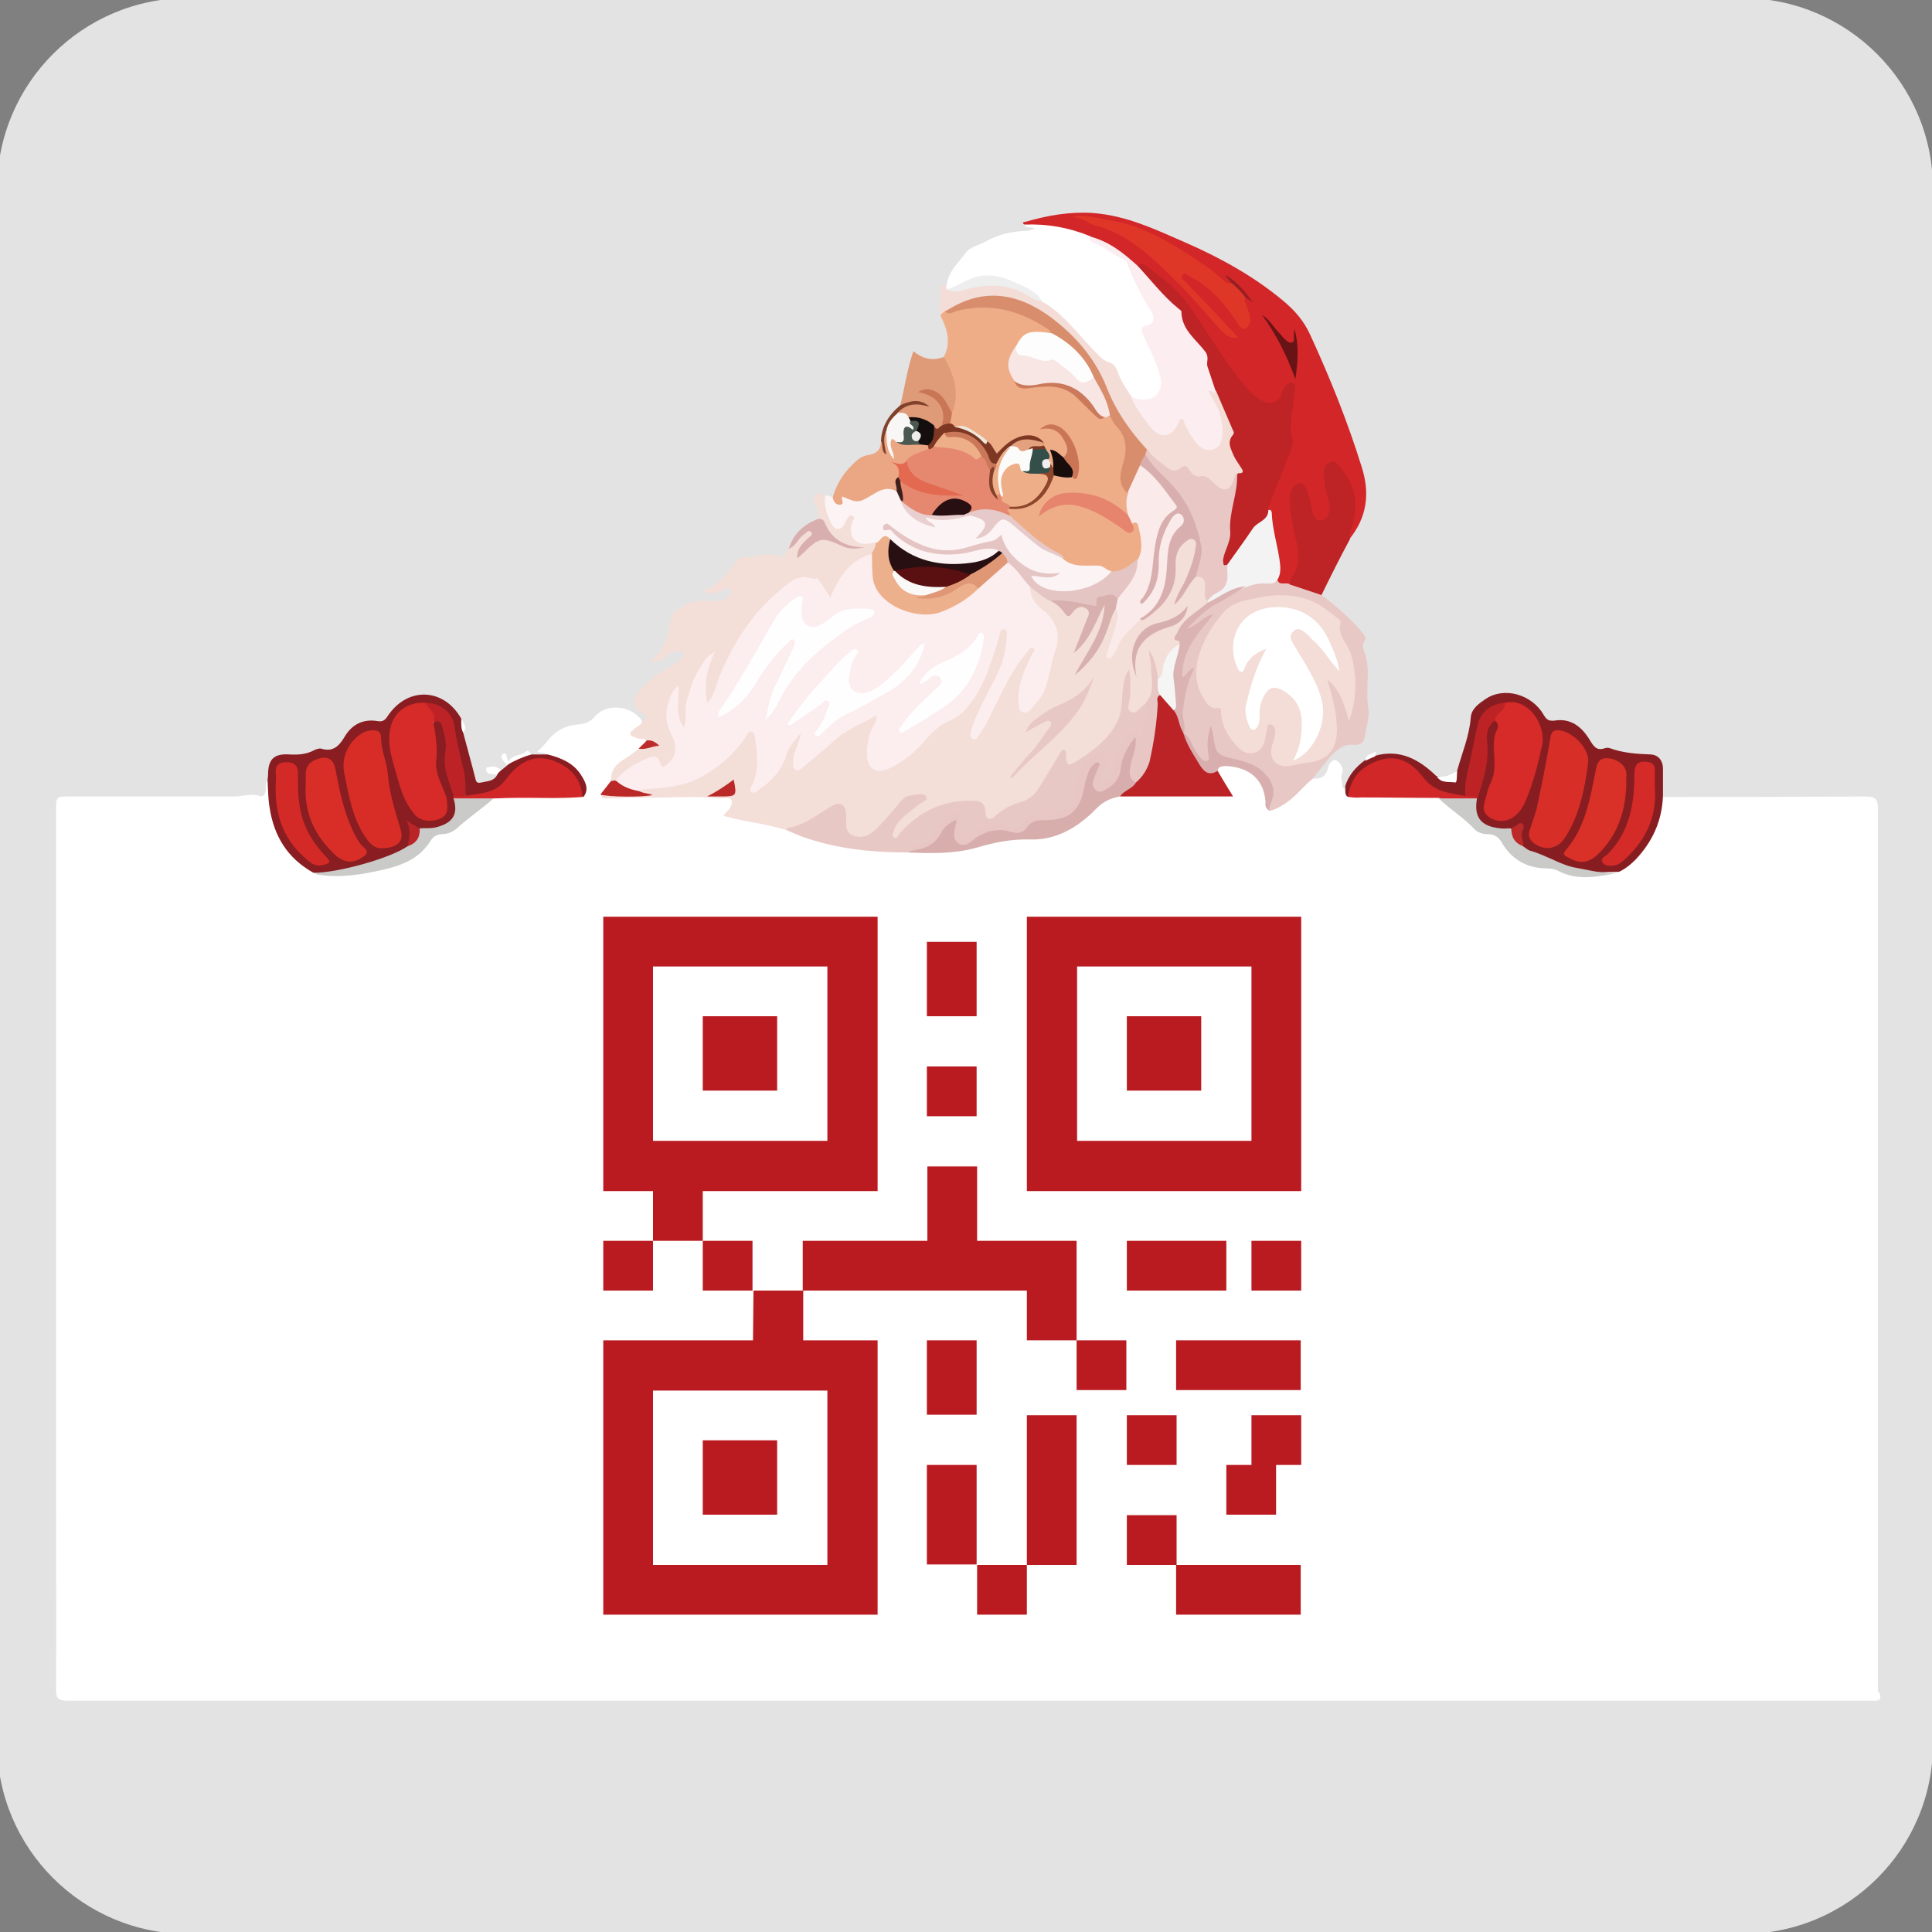 <svg xmlns="http://www.w3.org/2000/svg" width="400" height="400"><rect width="100%" height="100%" fill="#808080" stroke="none"/><path fill="#E3E3E3" d="M360.8 400.4H38.9c-21.8 0-39.5-17.7-39.5-39.5V39.1C-.6 17.3 17.1-.4 38.9-.4h321.8c21.8 0 39.5 17.7 39.5 39.5v321.8c.1 21.8-17.6 39.5-39.4 39.5z"/><path fill="#FFF" d="M389.3 351.7c-.6.6-1.4.4-2.2.4H13.9c-1.8 0-2.3-.5-2.3-2.3.1-12.7 0-25.5 0-38.2V167.9c0-3 0-3 3-3h33.9c1.8 0 3.5-.7 5.3-.1.8.3 1.2-.5 1.2-1.3.1-.7-.2-1.4.4-1.9 1 1.6.8 3.5 1 5.3.8 5.8 3.7 10.2 8.7 13.2 3.9 1 7.7 1.3 11.5-.2 1.2-.5 2.5-.7 3.8-.9 3.1-.3 5.4-1.9 7.2-4.3 1.1-1.5 2.4-2.5 4.3-2.9 1.6-.3 2.9-1.3 4-2.4 1.9-1.9 4.2-3.3 6.5-4.7 3.9-.5 7.8-.1 11.7-.2 1.8-.1 3.7.1 5.5-.1 1.3-.6.8-1.6.5-2.4-.8-2.3-2.6-3.6-4.8-4.5-.8-.3-1.8-.4-2.2-1.3-.4-.6-1.2-.2-1.9-.6.9-.7 1.7-1.6 2.4-2.5 1.5-1.9 3.6-2.9 6-3.1 1.3-.1 2.5-.4 3.5-1.6 2.4-2.9 7.6-2.4 9.8.8.3 1.4-1.3 1.5-1.6 2.5.7.9 2.2.3 2.6 1.5 0 1-.8 1.5-1.5 2.1-.9.8-1.8 1.4-2.8 2-1.5 1-2.7 2.3-3 4.2-.2 1.1-1.4 1.7-1.3 2.9 3.5.5 7 .3 10.4.1 4.8-.3 9.6.1 14.3.2 1.5 0 1.9 1 1.3 2.3-.8 1.5 0 1.7 1.2 2 3.4.8 6.9 1 10.2 2.4 7.9 3.6 16.3 4.3 24.8 4.4 6.4.3 12.8.1 18.8-2.5 1.6-.7 3.1 0 4.6 0 4.3.2 8.1-1.2 11.7-3.5 1.4-.9 2.7-2 3.8-3.1 1.4-1.4 3.1-2.3 5.1-2.4 6.5-.2 13.1 0 19.6-.1 2.2 0 2.3-.2 1.2-2-.4-.8-.9-1.5-1.1-2.4 0-1.5 1-1.6 2.1-1.7 3.8-.2 7.5 2.5 8.5 6.1.2.9.1 1.8.7 2.5 1.9.3 3.1-1.2 4.4-2.2 1-.7 1.7-1.7 2.6-2.5.5-.5 1-1.2 1.9-.9 2.1.4 3.2-.4 3.6-2.3.2-.8 1.1-1.7 1.6-1.4.8.4 1.7 1.7 1.3 2.5-.5 1.1.1 2 0 3 .6.4.4 1.4 1.3 1.6 4.7.3 9.4 0 14.2.1 1.2 0 2.3-.1 3.5.2 2.7 1.5 5.1 3.5 7.4 5.6 1 .9 2 1.7 3.4 1.7 1.5.1 2.6.8 3.4 2.1 2 3.2 4.9 4.9 8.7 5 .8 0 1.7.2 2.4.6 4 1.8 8 1.2 12.1.4 4.8-2.7 7.5-6.9 8.5-12.2.2-1 .1-2.2 1-3 14.2 0 28.4 0 42.5-.1 2.1 0 2.5.7 2.5 2.6v182.6c.5.5.5 1 .5 1.6z"/><path fill="#EEAD86" d="M195.4 73.9c1.6-3 .7-5.8-.7-8.6.1-.8.7-1.1 1.4-1.2 1.6-.2 3.2-.7 4.8-.9 5.6-.8 10.7.8 15.4 3.7.7.5 1.5 1 1.6 2-.5.8-1.2.6-1.8.5-2.4-.4-4.1.5-5.3 2.7-1.4 2.1-2.1 4.3-.5 6.6.8 1.2 1.9 1.3 3.3 1.1 3-.5 5.9-.7 8.5 1.1 1.7 1.1 3 2.7 4.4 4.1.7.7 1.4 1.3 2.4 1.4 0 0 .1 0 .1-.1v-.2c.3-.4.7-.4 1.1-.2 2.9 2.9 4.6 6.1 3.1 10.3-.8 2.1-.3 4 .7 5.9-.2 1.5.2 3-.2 4.4-.9.6-1.3-.3-1.9-.7-2.7-1.8-5.6-3.1-9-3.1-2.7-.1-5 .7-6.8 3 3-2.1 6.1-2 9.3-.9 2.5.9 4.8 2.3 7 3.9 1.1.8 1.8.7 2.1-.7 1-.7 1.6-.1 1.8.7.7 2.4 1.3 4.7-.2 7-1.5 1.8-3.3 3.2-5.8 3-1.6-1.7-3.8-.8-5.7-1.1-1.6-.2-3.1-.2-4.3-1.4-1.2-1.8-3.4-2.2-4.9-3.6-2.2-1.9-4.6-3.5-6.5-5.7-.3-.6-.9-1.3.1-1.9 3.6-.1 6.4-1.5 8.1-4.8.4-.8.5-1.7 1.5-2.1 1.2-.2 2.3 0 3.4.2.3.1.6.2.8.6.7-6.9-2.3-10.6-5.4-10.5 2.5.3 4.3 2.2 4.3 4.6 0 .8-.2 1.5-1 1.8-.8.1-1.3-.4-1.9-.9.1 1.1.6 2.1-.1 3.1-.8.4-.9-.4-1.3-.8-.2-.3-.3-.7-.4-1-.1-.7-.2-1.4-.5-2-.2-.3-.3-.6-.4-.9-.1-.2-.1-.3-.2-.5-1.7-1.9-4.2-1.2-6.4.2-.4.3-.7.6-1.1.9-1.6 1.4-1.9 1.4-3.2-.4-.2-.3-.4-.6-.7-.7-1.9-1.6-3.6-3.3-6.4-3.1-.6-.2-1.1-.5-1.4-1.1-.2-.8 0-1.5.2-2.2 1.1-3.1.2-6.1-.7-9.1-.3-.8-.8-1.5-.7-2.4z"/><path fill="#D22628" d="M212.1 46.5c-.7-.5-.1-.5.3-.6 4.5-1.3 9-2.1 13.8-1.8 7 .5 13 3.4 19.2 6.1 7.3 3.2 14.2 7 20.3 12.1 2.4 2 4.3 4.2 5.6 7.1 4.1 8.9 7.7 17.9 10.6 27.2 1.8 5.6 1.1 10.5-2.5 15-1-.8-.4-1.7-.2-2.6 1.1-4 .9-7.7-1.7-11.1-.5-.6-1-1.6-1.9-1.2-1 .4-.9 1.4-.9 2.3 0 1.3.5 2.6.8 3.8.3 1.1.5 2.3.1 3.4-.3 1-1 1.8-2.2 1.9-1.1.1-1.7-.7-2.1-1.6-.6-1.4-.7-2.9-1.3-4.3-.2-.5-.3-1.2-1-1.1-.6 0-.9.6-1.1 1.1-.4 1.1-.3 2.3-.1 3.5.3 3.2 1.5 6.2 1.5 9.5 0 2.4-.9 4.4-2.4 6.1-1.3.2-2.4.1-2.8-1.4.5-4.9-1.2-9.5-1.8-14.3.6-3.2 1.8-6.2 3.1-9.1 1.1-2.4 2-4.8 1.5-7.5-.4-2.3.4-4.6.5-7 0-.6.3-1.2-.1-1.8-1 .2-1.1 1-1.5 1.7-1.3 2.1-2.9 2.6-5.1 1.4-1.9-1-3.3-2.7-4.6-4.4-3.8-4.8-6.9-10.1-10.4-15.1-2.3-3.3-5.5-5.7-8.7-8.1-.5-.3-1-.5-1.6-.4-2.2-1-3.7-3-5.8-4.1-1.5-.8-2.9-1.4-4.5-1.9-4.2-1.7-8.6-2.1-13-2.8z"/><path fill="#FFF" d="M212.1 46.5c4.7-.2 9.2.6 13.6 2.4 2.1 1.5 4.5 2.5 6.7 4 1 .7 1.7 1.5 2.2 2.6 1.3 2.7 2.4 5.4 4 7.9 1.3 2.1 1.3 2.8-.5 4.6-.6.7-.5 1.2-.2 1.9.7 1.7 1.5 3.4 2.2 5.1.3.8.6 1.5.8 2.3.5 2 .2 3.9-1.4 5.3-1.6 1.3-3.4.8-5.1.1-1.6-1.2-2.4-3-3.1-4.7-.5-1.2-1.2-2.1-2.4-2.7-1.7-.9-3-2.3-4.3-3.8-2.5-3.1-5.1-6.1-8.6-8.1-.3-.2-.5-.5-.7-.8-3.9-4.4-10.7-5.7-15.9-3.4-1.1.5-2.1 1.4-3.5.7-.2-.3-.2-.6.1-.9.3-2.8 2.4-4.5 3.9-6.6 1-1.4 2.8-1.6 4.2-2.4 2.6-1.5 5.4-2.1 8.4-2.2.5 0 1.1-.3 1.8-.5-.9-.4-1.9 0-2.2-.8z"/><path fill="#E8C8C5" d="M264.4 119.8c.3 1.6 1.7.7 2.5 1.1 2.6-.4 4.7.5 6.6 2.2 3 2.3 5.9 4.7 8.4 7.7.5.7 1.2 1.1.5 2.1-.3.4-.3 1.1-.1 1.6 1.7 3.9.3 8 1 12 .3 1.9-.4 3.9-.7 5.9-.2 1.4-1 1.9-2.3 1.8-2.1-.2-3.5 1-4.8 2.4-1.3 1.5-2.5 3.1-3.7 4.6-2.1 1.7-3.7 4-6.1 5.4-.9.6-1.9 1.1-3 1.3-.4-.5-.3-1-.2-1.6.7-4-.9-6.5-4.8-7.7-.9-.3-1.9-.5-2.8-.7-3.3-.9-4.1-1.9-4.4-5.3 0-.2 0-.5-.1-.7.3 1.4 0 2.8.2 4.3.1.8.1 1.6-.8 1.9-.8.2-1.5-.2-2-.8-1.2-1.5-2-3.3-3-4.9-.1-.2-.2-.4-.3-.5-.9-4.1-.3-8 1.3-11.8l.1-.1c-1.7 1.8-2 .5-1.8-.9.4-3.2 1.4-6.2 3.8-8.5.6-.6 1.2-1.3 2-2.2-1 .8-1.7 1.5-2.6 1.9-.5.2-1.1.6-1.5 0-.3-.4.1-.9.4-1.3 1.4-1.7 3.1-2.9 4.9-4.1 2.1-1.4 4.4-2.4 6.6-3.8 2.2-1.2 4.5-1.1 6.7-1.3z"/><path fill="#F4DED8" d="M126.5 161.6c-.1-2.3 1.3-3.6 3-4.6 1-.6 1.9-1.3 2.8-2 .8.1 1.2-.5 1.8-.7 1.1-.5-.3-.6-.2-.9-.6-.7-1.6-.2-2.3-.7-.4-.2-1-.2-1.1-.7-.1-.5.5-.8.8-1.1.6-.5 1.4-.8 1.8-1.6.9-.6 1-1 0-1.6-1.9-1.2-2.2-2.4-1-4.3 1.4-2 3.4-3.3 5.4-4.6 1.2-.8 2.4-1.5 3.6-2.4.4-.3.7-.7.4-1.2-.2-.4-.7-.3-1.1-.4-1 0-1.8.3-2.4 1-.8 1-1.9 1.2-3.1 1.3 0-.2-.1-.4-.1-.4 2.6-2 3.6-4.8 4-8 .1-1 .6-2 1.5-2.6 1.4-.6 1.7 0 1.3 1.2-.4 1-.7 1.9-.7 3s-.3 2.2 1.5 1.7c.5-.1 1 .2 1.2.7.7 1.7 1.4.8 1.9-.1.8-1.2 1.6-2.1 3.2-1.8 2.6.5 3.9-.8 3.8-4.2 0-1.3.1-1.8 1.4-1.6 1 .2 1.4-.5 1.7-1.2.4-1.1 1.2-1.9 2.1-2.4.8-.5 1.4-1.1 1.6-2 .2-.6.5-1.3 1.1-1.4 1.5-.3 1.6-1.5 1.9-2.6.3-.6.5-1.1.8-1.7 1-1.1 1.7-2.5 2.9-3.4.6-.5 1.3-1 2-.3.6.6.1 1.3-.4 1.8-.7.8-1.5 1.6-2 2.5.7-.8 1.4-1.6 2.4-2.2 1.6-1 3.3-.9 4.9 0 1.6.9 3.2 1.6 4.8 1.3-4.2.2-6.6-2.3-8.3-6 .1-1-.1-2-.6-2.9-.3-.7-.5-1.5 0-2.1.5-.7 1.2.1 1.8.1.9 1.3.7 2.9 1.3 4.3.9 2 1.3 2.1 2.7.5.2-.2-.1 0 .1-.2.5-.5 1-1 1.8-.7.9.4.5 1.1.4 1.8-.5 2.5.2 3.6 2.4 3.8h1c.4 0 .8.1 1.1.4.5 1 0 1.7-.7 2.3-3.8 1.6-6.6 4.1-8.2 8-.6 1.6-1.5 1.5-2.3.2-.6-.9-1.3-1.8-1.7-2.8-.3-1.3.2-2.2 1.6-2.3 1.3-.2 1.8-1.3 2.7-2.1-1 .3-2.1.4-3.1.1-1.9-.6-2.8.3-2.6 2.2.1.6.3 1.2-.2 1.8-4.3 1.3-7.2 4.4-10 7.7-4.1 4.7-6.7 10.2-8.9 15.9-.4 1-.6 2.6-1.9 2.3-1.4-.2-.9-1.8-1-2.8-.1-2.1.3-4.2 1.2-6.2-2.6 3.4-4.1 7.3-4.2 11.6 0 .9.3 2.2-1 2.3-1.2.1-1.3-1.2-1.6-2.1-.4-1.5-.2-3-.2-4.5-1.5 2.9-1.6 4.6-.1 8 .9 2.1 1 4.1-.5 6-1.1 1.4-2 1.5-3.1.2-.8-.9-1.6-.6-2.4-.3-2.3.9-4 2.6-6 4-.1 0-.4 0-.7-.3z"/><path fill="#FCF3F4" d="M181.4 112.4c-.4 0-.8 0-1.2.1-3 .6-4.7-1.4-3.8-4.3.1-.5.9-1 .1-1.4-.6-.3-1 .3-1.2.8-.5.8-.7 2-1.9 1.9-1.3-.2-1.4-1.5-1.9-2.5-.6-1.4-.8-2.9-.7-4.4.6-.1 1.1.1 1.6.4.3.1.7.4.7.3 1.3-1.5 2.7-.3 4-.2 1.3.1 2.3-.6 3.4-1.3 1.7-1 3.5-1.7 5.4-.4.6.6.9 1.3 1.1 2.1 1 2.4 3 3.6 4.7 4.5 0 0-.4-.3-.3-.8.2-.6.8-.6 1.2-.4 2.8.8 5.6-.1 8.3-.5.6-.1 1.1.1 1.6.2 1.1.3 1.8 1.1 1.9 2.2.1 1.2-.7 1.8-1.7 2.3 1.3-.5 2-1.7 2.9-2.7 1.4-1.6 2.4-1.6 4-.3 2.1 1.7 4.2 3.5 6.4 5.2 1.3 1 3.2.9 4.1 2.5 2.1 1.9 4.8 1.3 7.2 1.4 1.3 0 1.7 1 2.7 1.1.3 1-.5 1.5-1.1 2-3.7 3.1-10.2 3.6-14.4 1.1-.4-.2-.8-.5-1.1-.9-.3-.4-.6-.8-.3-1.3s.8-.6 1.2-.4c.9.4 1.9.1 2.6.2-4.6 0-8.4-2.7-9.9-7.2-3.8 1.4-7.7 2.8-11.8 2.6-4.1-.3-7.8-2-10-4.2 1.2 1.1 3.4 2.4 6 3.4 3.3 1.2 6.5 1 9.7.2 1.2-.3 2.4-.6 3.6-.7.8 0 1.9-.2 2.1 1-.6 1.2-1.7 1.9-2.9 2.2-7.2 1.8-13.9 1.2-19.7-4-.8-1.3-1.7.6-2.6.2z"/><path fill="#881D21" d="M279.1 165c-.9-.5-.4-1.4-.6-2.2.7-2.3 2.2-4 4.1-5.4.5-.6 1.2-.9 2-.9 5.2-1.5 9.2.7 12.8 4.2.2 0 .4.1.6.2 1.6.7 3 .5 3.7-1.4 1-3.6 2.5-7.1 2.8-10.9.1-1.9 1.8-3 3.1-3.9 3.9-2.6 9.6-.9 12 3.3.6 1 1 1.3 2.2 1.2 3.5-.6 5.8 1.4 7.4 4.1.8 1.3 1.4 2.2 3.1 1.6.3-.1.7-.1 1 0 2.7 1 5.6 1.2 8.5 1.3 1.5.1 2.5 1.2 2.5 3v5.6c-.2 5.2-2.2 9.5-5.7 13.2-1 1-2.1 1.9-3.4 2.5-4.5.1-9.1.6-13.2-2.2-1-.7-2.2-.7-3.3-1-1.3-.4-2.5-.8-3.4-1.8-.8-1.2-.7-2.5-.7-3.9-.7-.4-1.3.3-1.9.3-1.4.2-2.7.1-4-.4-3-1.1-4-2.9-3.3-6.1 0-.2.1-.4.2-.7 1.2-4 2-8 1.9-12.3 0-1.4.2-3.1 1.9-3.7 1.4.1 1.4 1.1 1.2 2.1-.9 4.9-.1 10-2.3 14.7-.5 1.1-.3 2.4 1 3 1.3.7 2.7 1 4-.3 1.1-1.1 2.1-2.4 2.6-3.9 1.1-3.3 2.3-6.6 2.8-10.1.7-4.9-2-8.2-7-8.4-3.5.7-4.8 2.3-5.4 6.1-.7 4.3-1.7 8.5-2.5 12.7-.2.2-.4.5-.7.4-2.6-.6-5.5-.4-7.5-2.6-.9-1-1.8-2.1-2.9-3-5.1-4.4-10.7-.5-12.3 3.5-.5.9-.4 1.8-1.3 2.1z"/><path fill="#891D21" d="M64.9 180.7c-5.4-3-8.2-7.6-9.1-13.6-.3-1.8-.3-3.7-.4-5.5 0-.4.1-.8.1-1.2 0-3.2 1.2-4.4 4.4-4.2 1.8.1 3.5 0 5.2-.9.4-.2 1-.4 1.4-.3 2.6.8 3.8-.7 5-2.7 1.5-2.4 3.8-3.5 6.7-3 1.1.2 1.6-.3 2.1-1.1 4.1-6.1 11.6-5.8 15.2.6.4.9.5 1.9.4 2.9.8 3.1 1.7 6.2 2.5 9.4.2.9.4 1.1 1.3.9 1.2-.3 2.6-.2 3.3-1.7.1-.5.4-.8.9-.9.4-.4.9-.7 1.3-1.1 1.3-1.4 2.9-2.2 4.9-2.1h3.3c2.7.7 5.2 1.7 6.8 4.1.9 1.4 1.9 3 .6 4.7-.9-.2-.8-1-1-1.6-1.6-5.6-8.3-7.5-12.6-3.5-.4.3-.8.6-1 1-1.6 3.1-4.7 3.7-7.7 4.4-.8.2-1.5.2-2.1-.4-.5-4.6-1.9-9.1-2.6-13.7-.5-3.1-2.3-4.9-5.4-5.1-4.8.3-7.2 2.6-6.8 7.3.4 4.8 1.7 9.5 4.2 13.6 1.2 2.1 2.4 2.4 4.5 1.9 1.5-.3 2.1-1.2 1.9-2.7 0-.6-.1-1.1-.3-1.6-1.3-3.3-2.3-6.6-1.7-10.2.3-1.7-1-3.3-.3-5.1 1.3-1.2 2-.3 2.5.8.6 1.3.9 2.7.7 4-.4 3.6.5 6.9 1.6 10.3 0 .2.1.5.1.7.9 3.7-.7 6.1-4.4 6.8-1 .2-2 .2-3 0-.8-.2-1.7-.4-1.9-1.2.3 1.4.3 3-.4 4.6-.4.6-.9 1.1-1.6 1.3-3.3.9-6.3 2.8-9.5 3.6-3.1.7-6.1.9-9.1.5z"/><path fill="#F4DDD7" d="M195.9 59.1v.8c1.1.3 2.2-.1 3.2-.4 6.1-2 11.6-1.2 16.6 2.9 4.8 2.7 7.8 7.3 11.6 11 .7.7 1.3 1.3 2.3 1.6 1.1.3 1.6 1.3 1.9 2.2.6 1.8 1.8 3.4 2.8 5 .8.4 1.2 1.1 1.6 1.8.8 1.3 1.6 2.6 2.6 3.7 2 2.2 3.3 2.1 4.9-.4 1.1-1.6 1.6-1.6 2.5.1.7 1.5 1.4 3 2.7 4.1 1.9 1.5 3.4 1 3.8-1.4.4-2.2-.3-4.2-1.1-6.2-.2-.5-.5-1-.8-1.4-.3-.6-.9-1.3-.5-1.9.6-.8 1.4 0 2 .2 1.4 2.4 2.5 4.9 3.5 7.4.2.4.3 1 .1 1.4-1 2.3.1 4.1 1.3 6 .6 1 1.2 1.9-.1 2.8-.3.2-.4.5-.6.8-1.8 3.1-2.6 3.2-5.3 1-.7-.6-1.5-.9-2.3-1.2-2-.7-3.9-1.4-6.2-1.6-2.2-.2-3.9-2.4-5.3-4.2-3.7-4.1-6.6-8.7-8.8-13.8-3.1-7.1-8.2-12.4-15.1-15.9-4.8-2.4-9.7-2.6-14.7-.2-.9.4-1.7.9-2.7 1-.4.3-.8.6-1.1.9-.4-1.9.1-3.8.1-5.6 0-.5.6-.5 1.1-.5z"/><path fill="#BE2326" d="M273.6 123.2c-2.2-.7-4.4-1.5-6.6-2.2.1-.5.1-1 .4-1.4 2.1-2.8 1.4-5.8.7-8.8-.5-2.4-1-4.8-1.1-7.3 0-1.1.3-2.1 1-2.8.9-1.1 1.8-.8 2.4.5.6 1.4 1 2.8 1.2 4.3.2 1.1.6 2.4 2 2.2 1.1-.2 1.7-1.2 1.7-2.5.1-1.6-.8-2.9-.9-4.4-.1-.7-.2-1.3-.3-2-.2-1.3.1-2.7 1.4-3.1 1.2-.4 1.8.8 2.5 1.7 3 3.8 3.1 7.9 1.7 12.3-.2.7-.4 1.3-.2 1.9-2.1 3.9-4 7.7-5.9 11.6z"/><path fill="#F4DED8" d="M162.4 115.3c.7 1.6.8 2.9-1.5 3-.3 0-.8.4-.8.6.1 2.1-1.6 2.7-2.9 3.6-.5.3-.8.9-1 1.5-.7 2.1-1.4 2.4-3.6 1.1 1.7 2.1.3 3.7-.2 5.3-.4 1.3-2.1 1.3-3.2 1-1.5-.4-2.3.1-2.9 1.4-.2.5-.7 1.1-1.1 1.4-.8.6-1.6.8-1.6-.6s-.6-1.5-1.7-.9c-1.4.7-1.8.3-1.3-1.2.4-1.5-.3-3.2 1-4.7.6-.6-.4-.7-.9-.7 1.3-1.3 2.9-1.6 4.6-1.7 1.7-.1 3.5.5 5-.5.7-.4 1.4-1 .9-1.8-.5-.9-1.2 0-1.7.3-1.4.7-2.7.4-4.2 0 3.4-1 5.2-3.6 7.1-6.2.8-1.2 2.1-.7 3.2-.9 2.2-.6 4.5-.6 6.8 0z"/><path fill="#EBA783" d="M185.6 101.7c-1.7-.9-3.1-.4-4.6.5-3.3 2-3.3 2-6.6.6-.4.5.6 1.5-.4 1.7-.9.1-1.4-.6-1.6-1.5.8-2.9 2.4-5.3 4.6-7.3.8-.8 1.6-1.3 2.8-1.5 1.5-.2 2.6-1 2.6-2.8.9-.1.3.7.6.9.2-.9-.8-2.2.6-3 1.1 1.1-.1 2.6.6 3.6.1.4.3-.1.1.1-.3-.7-.5-1.5.1-2.1.7-.7 1.2-.1 1.7.3 1.4.8 3 .3 4.5.4.6 0 1.1.1 1.6.4.3.2.3.5.3.9-1 1.7-3.2 1.6-4.4 2.9-.6.4-1.1 1-2 .6.7.4.6 1 .5 1.6 0 .3-.1.5-.2.8-.8.8.1 2.1-.8 2.9z"/><path fill="#DF9A78" d="M195.4 73.9c2.1 3.7 3.4 7.4 1.7 11.6-.8.1-1-.6-1.3-1.1-1.3-2.2-1.5-2.3-3.8-3.4 3.5 1.8 4.7 4.3 3.5 7.2-.8 1.1-1.6 1.6-2.6.3-1.3-1.3-3.1-1.5-4.8-1.8-.7-.3-1.5-.5-2.1-1.1.1-1.8 1.7-1.6 2.7-2.1.5-.2 1.2 0 1.6-.1-1.3-.5-2.5.7-3.9.5.9-3.6 1.4-7.4 2.7-11.2 1.9 1.6 4 2.1 6.3 1.2z"/><path fill="#D8AFAE" d="M169.5 107.4c.5 0 1 .2 1.2.7 1.5 3.7 4.4 5.2 8.3 5.2-1.5.3-3 .5-4.5-.2-4.5-2-4.8-1.9-8.3 1.5-.3.3-.6.5-1.1 1-.2-2 1-3 2.1-4.1.4-.4 1.3-.8.7-1.4-.6-.5-1 .3-1.5.6-1.2.8-1.6 2.4-3.1 2.9 1-3.1 3.1-5.1 6.2-6.2z"/><path fill="#81422B" d="M186.4 83.9c2-.9 4.1-1.5 6 .3-2.4-.7-4.6-.8-6.5 1.2-.4 1.5-1.4 2.7-2.4 3.8-.8 1.6-.3 3.2 0 4.9-1.2-.7-.6-2-1.1-2.8.1-3 1.6-5.4 4-7.4z"/><path fill="#FFF" d="M110 156.2c-1.7.5-3.3 1.2-4.9 2.1-.2-.1-.4-.2-.5-.3-.4-.5-1.1-1.3-.6-1.8.8-.7.9.3 1 .8 0 .2.1.3.3.7.8-1.6 2.7-1.1 3.7-2.2.4-.2.7.3 1 .7zm191.7 3.4c-.1.8 0 2.5-.4 2.4-1.3-.2-2.9.2-3.8-1.2 1.6.2 3-.4 4.2-1.2zm-198-.1l-.9.9c-.7-.3-1.8.2-2.2-1 0-.1.1-.5.2-.5.9-.2 1.8-.4 2.6.3.2 0 .3.1.3.3zm181-2.9c-.7.3-1.4.6-2 .9-.1-1.4 1.4-1.3 2.1-1.9.1-.1 0 .7-.1 1zm-188.8-4.9c-.5-.9-.4-1.9-.4-2.9.5.9 1.3 1.8.4 2.9z"/><path fill="#F4DED8" d="M162.9 171.9c-4.2-1.4-8.7-1.7-13.1-3 .2-.4.4-.6.6-.8.7-.6 1.4-1.5 1.1-2.3-.4-1-1.6-.4-2.4-.5-3.7-.4-7.4-.3-11-.2-4.1.1-8.2 0-12.3.2-1.1 0-1.1 0-1.4-.8 3.1-.4 6.2-.3 9.2.1-.4-.2-1 0-1.3-.5.3-1.7 1.7-1.3 2.8-1.3 6.6-.2 12.1-2.8 16.5-7.8.8-.9 1.4-1.8 2.2-2.7.5-.6 1-1.3 1.9-1.1 1 .2 1.1 1.1 1.2 2 .2 1.6.6 3.3.5 4.9-.1 1.6-.6 3.2-1 5 2.8-1.6 4.6-3.6 5.6-6.4.5-1.5 1.4-2.8 2.3-4.1.3-.5.8-.9 1.4-.6.6.3.4.9.3 1.5-.3 1.2-.9 2.3-1 3.6-.1.4-.1.9.3 1.1.4.3.8-.1 1.1-.3 2.3-1.5 4.1-3.5 6.1-5.2 2.3-2 5-3.1 7.6-4.5.5-.3 1.1-.5 1.5-.1.5.5.4 1.2.1 1.7-.7 1.6-1.5 3.3-1.5 5.1 0 1.3-.2 2.7 1.1 3.6 1.3.9 2.5.2 3.7-.5 2.3-1.3 4.3-2.9 6-5 1.5-1.8 3.2-3.3 5.2-4.3 3.3-1.6 5.4-4.3 6.7-7.5 1.3-3.1 2.7-6.2 3.5-9.5.1-.3.2-.7.3-1 .3-.5.6-1 1.2-1 .6.1.9.6 1 1.2.2.9.1 1.8 0 2.7-.4 2.3-1 4.4-2 6.5-1.4 2.8-2.9 5.6-4.2 8.5-.4 1-.9 2-.9 3.5 1.1-1.2 1.7-2.2 2.2-3.3 1.3-2.9 2.9-5.6 4.3-8.5 1-2.1 2.4-3.8 3.9-5.6.5-.6 1.1-1.3 1.9-.8.9.6.4 1.5 0 2.2-.9 1.7-1.5 3.5-2.1 5.4-.4 1.3-.5 2.6-.4 3.9 0 .5 0 1 .6 1.2.5.2.9-.2 1.3-.5 1.7-1.5 2.5-3.4 3.2-5.5.8-2.6 1.2-5.4 1.9-8 .4-1.6-.1-3-1.3-4.1-1.2-1.2-2.5-2.4-3.4-3.9-.5-.9-1.1-1.8-.5-2.9.8-.6 1.4.1 1.9.5.9.6 1.7 1.3 2.7 1.8.5.3 1.2.5 1.5 1 1.1 1.3 2.2 1.9 3.7.6.6-.5 1.6-.4 2.3.2.8.6.6 1.3.4 2.1-.5 2.1-1.4 4-2.2 6.1 1.7-2.4 2.9-5 3.9-7.6.3-.6.6-1.5 1.3-1.4.9.2.7 1.2.6 1.9-.8 4.4-3.3 8-5.1 10.9 2.2-2.4 4.1-5.9 5.3-9.8.2-.8.4-1.8 1.5-2 1.3.6.9 1.7.8 2.6-.4 2.2-1.2 4.2-1.8 6.3 1.5-2.7 3.1-5.3 5.8-7 4.1-1.4 6.8-5.7 6.9-9.3 0-1.1 0-2.2.2-3.3.2-1.1.7-2.1 1.6-2.8.8-.7 1.6-1.5 2.7-1 1.2.5 1 1.7.8 2.7-.5 2.9-1.5 5.5-3 8-.5.8-1.1 1.5-1.2 2.1 1.2-1.6 1.5-4.2 3.9-5.3 1.7-.2 2.3.8 2.5 2.3.1.9 0 1.8.1 2.7.1.2.1.4.1.6-.1.9-.9 1.3-1.5 1.8-.8.6-1.7 1.2-2.5 1.8-1.7 1.4-2.6 3.1-2 5.4-1.7 1.4-2.8 3.2-3.2 5.4-.1.8-.4 1.7-1.6 1.5-1.1-1.1-.5-2.8-1-3.7.2 2.8 1.7 6.1-1 8.9-.5.5-1 1-1.5 1.4-.7.5-1.4 1-2.3.6-.9-.4-.9-1.3-.8-2.2.3-1.6.3-3.3.3-4.7-.6 2.7-.2 5.9-1.6 8.7-2 4-5.4 6.5-9.1 8.7-1.6.9-2.4 0-2.6-2-1.6 2.6-2.9 4.8-4.3 6.9-1.1 1.6-2.5 2.8-4.3 3.4-1.9.6-3.5 1.6-5.1 2.7-1.7 1.1-2.3 1-2.9-.8-.5-1.7-1.5-2.1-3-2.1-5.3.1-9.7 2.2-13.3 6-.6.6-1.2 2-2.3 1.2-1.1-.8-.4-2 .1-3 .7-1.3 1.9-2.2 3-3.1.8-.7 1.8-1.2 2.7-2.2-1.6-.4-2.8.1-3.8 1.1-1.3 1.2-2.3 2.7-3.5 4.1-.9 1.1-2 2.1-3.3 2.8-2.7 1.4-5.2 0-5.4-3V169c-.2-1.8-.9-2.1-2.5-1.3-1 .5-1.9 1.1-2.8 1.7-2.1 1.3-4.2 2.2-6.6 2.5z"/><path fill="#E8C8C5" d="M162.9 171.9c.1-.2.1-.5.2-.5 3.6-.5 6.2-2.9 9.1-4.5 1.8-1 2.8-.4 3 1.7.1 1.7-.6 3.9 1.8 4.5 2.5.7 4.1-1.1 5.6-2.7 1.4-1.5 2.6-3 3.9-4.5.5-.6 1.1-1.1 1.9-1.2 1.2-.1 2.8-.7 3.4.3.4.8-1.3 1.2-2 1.9-1.7 1.5-3.9 2.6-4.7 5-.2.5-.5 1.2 0 1.5.7.4.8-.5 1.2-.9 4.1-4.6 9.2-7 15.5-6.7 1.4.1 2.1.6 2.2 2.1.1 1.3.4 2.5 2.2.9 1.4-1.2 3.1-2.2 5-2.7 1.5-.4 2.9-1.3 3.7-2.7 1.5-2.3 2.9-4.7 4.3-7 .3-.4.4-1.2 1.1-1.1.6.1.4.8.4 1.2.2 2 .4 2.2 2.2 1.1 3.4-2.2 6.7-4.5 8.5-8.4 1.2-2.5.7-5.3 1.3-7.9.2-.9.3-1.7 1.1-2.7.3 2.3.3 4.3.1 6.2-.1.9-.8 2 .3 2.6 1 .5 1.5-.6 2.2-1.1.3-.3.6-.5 1-.8 1.2.7 1.3 1.7.8 2.8-.6 1.1-.9 2.3-.6 3.6.1.5.1 1.1-.6 1.4-.6.2-.9-.2-1.2-.5-.6-.8-1.1-.4-1.5.1-1.3 2.1-3.2 3.8-2.8 6.6.1.9-.4 1.6-1 2.1-.7.6-1.5 1.1-2.4.5-.9-.7-.5-1.6-.1-2.4.4-.8 1.5-1.7.4-2.5s-1.7.4-2.5 1.1c-2.1 1.7-2 4.3-2.5 6.5-.5 2.1-1.6 3.3-3.4 3.9-1 .3-2 .5-3 .5-2-.1-3.6.2-4.9 1.9-.6.8-1.8 1.3-2.6.7-1.5-1.1-2.9-.6-4.3-.1-1.3.5-2.7.9-3.8 1.9-1.1 1-1.9.5-2.5-.5-.5-.9-.6-2-.3-3 .1-.4.4-.8-.1-1.1-.4-.3-.8 0-1.1.3-.9.6-1.8 1.1-2.2 2.1-1 2.1-2.5 3.6-4.8 4.1-.3.1-.3.4-.6.6-.4.3-1 0-1.4.4-7.2 0-14.3-.6-21.2-2.9-1.7-.5-3-1.2-4.3-1.7z"/><path fill="#BC2326" d="M252.1 159.6c1 1.7 2 3.4 3.2 5.3h-23.4c-.3-1 .6-1.3 1.1-1.7.7-.6 1.4-1.1 2-1.8 3.1-3.5 3-7.9 3.6-12.1.3-1.9 0-3.8 1.1-5.5 2 .1 2.6 1.9 3.7 3.1 1.1 1.4 1.1 3.2 1.6 4.9 1 1.5 1.7 3.3 2.7 4.8 1 1.6 2.2 3 4.4 3z"/><path fill="#D8AEAD" d="M235.2 162c-.8 1.4-2.5 1.6-3.3 2.9-1.9.3-3.6 1.1-5 2.6-3.7 3.8-8.3 6.5-13.6 6.3-3.9-.1-7.4.6-11.1 1.7-4.6 1.3-9.4 1.2-14.1 1 .3-.5.8-.4 1.2-.4.3-.5.9-.6 1.4-.8 1.6-.6 2.9-1.5 3.7-3.1.5-1.2 1.5-2 2.6-2.6.8-.4 1.4-.3 1.2.8-.1.8.1 1.5 0 2.3 0 .7.2 1.2.9 1.5.6.2 1.1.1 1.7-.3 2.5-2.1 5.3-3.1 8.6-2 1 .3 1.9.1 2.5-.8 1.1-1.5 2.7-2 4.6-1.8 1.3.1 2.6-.2 3.8-.7 1.4-.6 2.5-1.6 2.8-3.2.3-1.5.8-2.9 1.1-4.4.2-.8.5-1.6 1-2.2.6-.7 1.2-1.5 2.2-1 1 .6.2 1.4 0 2.2-.2 1-1.3 2.3 0 2.9 1.1.5 2.2-.5 3-1.4.5-.5.9-1.2.9-2 0-2.4 1.2-4.3 2.4-6.2.3-.5.7-1 1.3-.7.5.2.6.8.6 1.2.1 1-.2 1.9-.5 2.8-.5 1.8-.7 3.6.1 5.4z"/><path fill="#D22728" d="M96.3 164.8c3-.6 6.2-.4 8.4-3.4 2.4-3.2 5.5-5.5 9.9-3.9 3.5 1.3 5.7 3.7 6 7.5-4.9.4-9.7.1-14.6.2-1.3 0-2.6.1-3.9.1-2.8 1-5.5 1.2-8.3 0v-.4c.9-.8 1.7-.6 2.5-.1zm182.8.2c.5-4 2.8-6.4 6.5-7.6 4-1.3 6.9.7 9.1 3.6 2.3 3 5.5 3.2 8.7 3.8.9-.6 1.8-.8 2.5.3v.1c-2.6 1.3-5.3 1-7.9 0-5.4 0-10.9-.1-16.3-.1-.9.1-1.7 0-2.6-.1z"/><path fill="#CACAC9" d="M93.9 165.3h8.3c-2.5 2.2-5.2 4-7.6 6.2-.8.7-1.9 1.2-3 1.2s-1.9.5-2.4 1.3c-2.3 3.7-5.7 5.1-10 6.1-4.5 1-8.8 1.7-13.3 1-.3-.1-.6-.2-.9-.4 5 0 15.8-3 19.4-5.5 1.2-1 1.6-2.5 2.5-3.7 1.2-.1 2.4.1 3.7-.3 3.2-.9 4.3-2.7 3.3-5.9zm204 0h7.9c-.7 3.9.8 5.8 4.8 6.2.7.1 1.5 0 2.2 0 .9 1.2 1.4 2.6 2.5 3.7.5.3.9.7 1.4.9 3.4.9 6.5 3.1 9.8 3.6 2.8.5 5.6 1.3 8.5 1-4.1.8-8.2 1.7-12.2-.3-.7-.4-1.6-.6-2.4-.6-4.2 0-7.4-1.8-9.5-5.4-.7-1.2-1.6-1.7-3-1.7-.9 0-1.9-.3-2.6-1-2.2-2.4-5.1-4.1-7.4-6.4z"/><path fill="#D8AFAE" d="M252.1 159.6c-2.1 1.3-3.1-.2-4-1.7-1.2-2-2.5-3.9-3.1-6.2 1.5.9 1.7 2.7 2.7 4 .4.5.7 1.2 1.3 1.6.3.2.7.5 1.1.1.3-.3.2-.6.1-1-.3-2-.3-4 .5-6.1.2.7.4 1.3.5 2 .5 3.7.7 4 4.2 4.8 2.5.6 4.9 1.2 6.7 3.3 1.6 1.8 2 3.7 1 5.9-.2.4-.2.9-.3 1.4-1-.3-.8-1.2-.8-1.9-.5-5.3-4.4-7.1-8.4-7.2-.6.1-1.4 0-1.5 1z"/><path fill="#BB2828" d="M132.2 163.7c.9.6 2 .5 2.9.9-1.9.5-9.4.4-10.8-.1.7-.9 1.5-1.9 2.2-2.8.3 0 .5-.1.8-.1 1.8.3 3.5.9 4.9 2.1z"/><path fill="#BD2C2C" d="M133.9 153.3c.9-.1 1.7.2 2.6 1.1-1.6.1-2.8.9-4.3.6.6-.6 1.2-1.1 1.7-1.7z"/><path fill="#FAEAEA" d="M236.1 128.2c-1.7 1.9-3.9 3.4-4.8 6-.2.4-.4.9-.7 1.2-.3.4-.5 1.2-1.2.9-.7-.3-.2-.9-.1-1.4.6-2.1 1.5-4.1 1.9-6.2.2-.9.5-1.7-.2-2.5-.6-.7-.3-1.4.1-2.1 1.9-2.6 3.5-5.3 4.5-8.3 1.2-2.2.6-4.5.1-6.8-.2-.9-.6-1-1.3-.6-.7-.3-.9-.9-.8-1.6-.4-1.5-.6-3-.1-4.5 0-2.4 1-4.3 2.5-6 .9-.2 1.5.2 2 .8 1.9 2.1 3.9 4.1 5.5 6.5.8 1.2.7 2-.5 3.1-2.7 2.3-3.1 5.7-3.4 9-.3 2.7-.4 5.5-1.8 7.6 1.5-1.9 1.8-4.5 1.9-7.1.1-2.8.8-5.4 2.1-7.9.3-.5.5-1 1-1.3.6-.5 1.4-1.1 2.2-.5.9.6.9 1.5.6 2.4-.1.3-.2.5-.4.7-2.2 2.1-2.6 4.9-2.6 7.8 0 1.9-.4 3.7-1 5.5-1.1 2.4-2.9 4.2-5.5 5.3z"/><path fill="#E68870" d="M187.6 95.4c1.2-1.5 3.1-1.7 4.7-2.5.3-.4.7-.6 1.2-.7 2.7-.6 5.3.1 7.6 1.5.8.4 1.5.6 2.3.6 1.3.4 1.4 1.6 1.9 2.6.4 1.5-.5 3.1.4 4.5.2.2 0 .7.5.7.3-.2.5-.3.9-.2.3.2.5.5.6.8.3.8 1.2 1.1 1.5 1.9 0 .3-.2.5-.4.6-.6.6.4.9.3 1.4-.3.2-.7.3-1 .1-2.4-1-4.9-.9-7.4-.5-1.5-3.1-3.9-3.4-6.5-.8-.4.4-.7 1-1.3 1.3-2.6.2-4.7-.9-6.3-2.9.1-1.4-1.1-2.8-.4-4.3.3-.2.7-.2 1 0 3.1 1.9 6.6 2.3 10.1 2.7-2.7-.7-5.5-1.3-7.8-2.9-1.2-.9-2.6-1.9-1.9-3.9z"/><path fill="#D88E6D" d="M236 96.4c-.9 1.9-1.7 3.8-2.6 5.7-1.9-1.8-1.6-3.9-.9-6.1.9-2.8.8-5.5-1.4-7.8-.6-.6-.9-1.5-1.4-2.2-1.5-2.4-2.3-5.1-3.7-7.5-1.6-3.5-4-6.2-7.3-8.2-.4-.3-1.1-.4-1-1.2-.2-.6-.7-1-1.3-1.3-5.7-3.7-11.7-5.1-18.4-3.4-.7.2-1.5.9-2.3.1 7.2-4.8 14.6-4.4 22.4 1.6 4.9 3.8 8.8 8.4 11.1 14.3 1.9 4.8 4.8 8.9 8.3 12.7.3.5.2.9 0 1.4-.3.6-.8 1.3-1.5 1.9z"/><path fill="#E5C5C3" d="M235.5 115.7c.3 3.6-2.3 5.8-4.1 8.3-1.6-.1-3.4-.7-4.1 1.6-.1.4-.7.4-1.1.3-2.9-1-6-.5-8.8-1.5-1.6-.7-2.7-2-4.2-2.9-1.2 0-1.6-1.1-2.2-1.8-.8-1-1.7-1.9-2.5-2.9-.5-.7-.8-1.4-1.4-2-.2-.3-.5-.5-.5-.9-2.5-.9-4.9.4-7.3.7-5.3.7-10.1-.3-14.1-4-.4-.4-.6-1-1.3-.9-.5.1-1 .3-1.1-.4 0-.2.1-.6.3-.7.6-.5 1 .1 1.4.4 1.9 1.5 3.9 2.8 6.1 3.7 3.3 1.5 6.6 1.6 10 .5 1.6-.5 3.2-.9 4.8-1.2.8-.2 1.3-.7 1.9-1.3.7 2.7 2.3 4.7 4.6 6.3 2.4 1.7 4.9 2 7.6 1.6-1.8 1.6-3.9.7-6 .6 1.9 4.7 12.6 4.1 16.6-.9 2.3.1 3.8-1.3 5.4-2.6z"/><path fill="#F8E6E4" d="M226.5 78.2c1.4 2.5 2.9 4.9 3.3 7.8-.3.1-.5.3-.8.4-1 .5-1.5-.3-2.1-.9-.7-.7-1.3-1.5-1.9-2.2-2.5-2.9-5.6-4.2-9.5-3.6-1.9.3-4 1.1-5.5-.9-1.7-2.4-1.7-4.3.3-7.1 1.9 1.4 4 2.1 6.4 2.1 1.2 0 2.3.4 3.2 1.2.7.6 1.4 1.1 2 1.7 1.3 1.4 2.8 1.9 4.6 1.5z"/><path fill="#FEFDFD" d="M226.5 78.2c-1.2.6-2.3 1.9-3.8 0-1-1.3-2.6-2.2-3.9-3.3-.3-.2-.8-.6-1.1-.4-2.2.8-3.9-.9-5.9-.9-1.2 0-1.5-.8-1.5-1.8 1.6-3.1 2.6-3.5 7.5-2.8 3.9 2.1 7 5 8.7 9.2z"/><path fill="#E7846D" d="M233.5 106.6c.3.5.6 1.1.8 1.6.2.6.8 1.4.1 1.9-.8.6-1.3-.1-2-.6-2.9-2-5.9-4-9.4-4.8-3-.7-5.5.3-7.9 2.2.4-2.4 2.6-4.5 5.3-4.8 5-.5 9.4 1 13.1 4.5z"/><path fill="#E6CAC9" d="M200.5 106.2c3-1.3 5.8-.8 8.6.6 3.2 2.8 6.3 5.9 10.2 7.8.6.3.9.6.9 1.2-1.5-1.1-3.4-1.4-4.9-2.5-2-1.5-3.8-3.1-5.7-4.7-1.8-1.5-2.3-1.4-3.8.5-1.2 1.6-2.1 2.2-3.8 2.4 2.9-3 2.7-3.8-1.2-4.8-.4.3-.9.2-1.3 0 .1-.7.5-.8 1-.5z"/><path fill="#7E3723" d="M193.3 92.5c-.3.2-.5.5-1 .5-.1-.2-.1-.5-.2-.7.3-1.4.4-2.9 1.3-4.1.7 1.3 1.1 0 1.6-.1.5-.2 1-1 1.7-.4.6-.1.8.6 1.2.8 2.1-.1 3.7 1 5.2 2.2.4.3.6.9 1.3.7 1 .5 1.2 1.6 2 2.5 1.3-1.4 2.6-2.7 4.5-3.4 2.3-.8 4.2-.3 5.3 1.3-.5.5-1.2.3-1.7.1-1.7-.6-3.3-.2-4.8.8-.1.1-.3.2-.5.3-1.5.6-1.6 2.6-3.2 3.2-1.7-.1-1.8-1.7-2.5-2.7-1.7-2.7-4.4-4-7.7-3.4-.9.6-1.3 2-2.5 2.4z"/><path fill="#CA7656" d="M220.2 94.7c1.4-1.3.6-2.7-.1-3.9-1-1.8-2.7-2.4-4.8-1.9 1.2-1.1 2.5-1.4 4.1-.5 2.8 1.6 4.8 7.2 3.7 10.2-.3.8-.6.7-1.1.2-.4-1.5-1.7-2.5-1.8-4.1z"/><path fill="#CA795A" d="M210 78.9c1.5 1.1 3.2 1 4.9.7 4.8-1.1 8.6.5 11.4 4.4.7 1 1.2 2.2 2.6 2.4-1.2.5-1.2.5-2.2-.4-1.4-1.3-2.7-2.7-4.1-4-2.7-2.4-5.9-2.1-9.1-1.7-1.4.2-2.9.4-3.5-1.4z"/><path fill="#344F4A" d="M216.5 92.9c.3.8 1.3 1.3.5 2.3-1.2 1.1.8 1.3.6 2.1-.2 1.5-1.5 1.1-2.4 1.3-1.3-.1-2.6.4-3.7-.8 1.4-1.5.9-3.8 2.6-5.1.9-.4 1.6-.2 2.4.2z"/><path fill="#190D0C" d="M220.2 94.7c.6 1.4 2.6 2.1 1.7 4.1-1.3.2-2.5-.1-3.8-.4-.4-.4-.3-.8-.1-1.3.2-1.4-.1-2.6-.6-4 1.4.1 2 1.1 2.8 1.6z"/><path fill="#C97655" d="M196.7 87.6c-.6.1-1.1.3-1.7.4 1.1-3.3-1-6.2-4.9-6.8 1.6-1.2 3.9-.6 5.4 1.5.6.9 1.1 1.9 1.6 2.8-.1.7-.2 1.4-.4 2.1z"/><path fill="#8D452B" d="M218.1 97.1c0 .4 0 .8.1 1.3-.7 2.1-1.7 4-3.5 5.4-1.8 1.4-3.7 1.8-5.9 1.5.1-.1.2-.3.3-.4.5-.6 1.2-.5 1.9-.7 1.6-.5 3-1.3 4-2.6 1-1.2 1.3-2.3.3-3.6.8-.2 2.2.4 2-1.3-.2-.3-.2-.7.1-.9.3.5.5.9.7 1.3z"/><path fill="#E3A17D" d="M209.1 92.5c2.1-2.2 4.6-1.6 7.1-.8v.5c-.8 1-2.5.2-3.2 1.5-1.7 1-2.8-.3-3.9-1.2z"/><path fill="#EDE7DC" d="M204.4 91.3c-.2.8-.2.8-.8.3-1.6-1.8-3.6-2.7-5.8-3.2 1.9-.7 3.2.5 4.6 1.4.8.4 1.4 1 2 1.5z"/><path fill="#F1F0EF" d="M217.5 95.8c0 .3-.1.6-.1.9-.7.4-1.4.5-1.6-.4-.2-.9.3-1.4 1.3-1.2.1.3.2.5.4.7z"/><path fill="#7E3723" d="M212.8 93.3c.7-1.6 2.3-.5 3.3-1.1.1.2.3.4.4.7-.9.1-1.8.1-2.7.2-.3.3-.5.6-1 .2z"/><path fill="#BE2326" d="M256.3 98c.8 0 1.4-.1.7-1.1-.5-.8-1.1-1.6-1.5-2.4-.6-1.5-1.6-2.9-.2-4.5.4-.5-.1-.9-.2-1.3-1.1-2.6-2.2-5.1-3.3-7.7-1.5-1.5-2-3.5-2.1-5.4-.1-1.3-.5-2.2-1.2-3.2-1-1.2-1.9-2.3-2.8-3.6-.2-.2-.4-.4-.5-.7-1.1-4.8-5.5-6.9-8.1-10.5-.6-.8-1.7-1.3-1.5-2.6.6-.7 1.2-.3 1.6 0 3.3 2.4 6.5 4.8 8.9 8.2 3.6 5.1 6.7 10.5 10.6 15.4 1.4 1.8 2.8 3.6 4.9 4.5 1.6.7 3 .2 3.7-1.4.1-.1.1-.3.1-.4.5-1 1-2.3 2.2-2 1 .3.4 1.7.3 2.6-.2 3-1.2 6.1-.3 9.2.2.8-.1 1.5-.4 2.2-1.6 4.1-3.2 8.1-4.8 12.2.5 1 .1 1.9-.6 2.3-2.3 1.5-3.3 3.9-4.8 6-1 1.3-1.6 2.8-3.2 3.6-1.3-.1-1.2-1.1-1-1.8 1.8-4.9.8-10.3 2.8-15.1.5-.8.1-1.8.7-2.5z"/><path fill="#FCEDF0" d="M235.5 55c2.8 3 5.3 6.3 8.5 8.9.2.2.6.4.6.6 0 3.8 3.1 5.8 5 8.4.8 1.1.1 2.1.4 3 .6 1.7 1.1 3.4 1.7 5.1-.5.8-.9-.5-1.5 0 .9 1.8 2.2 3.5 2.6 5.6.2 1.1.4 2.1.3 3.2-.1 1.6-.5 2.9-2.2 3.3-1.7.4-2.8-.8-3.7-2-1-1.4-1.8-2.8-2.3-4.4-.8 0-.8.5-.9.9-1.5 3.1-3.8 3.4-6 .6-1.4-1.8-2.8-3.7-3.8-5.9.5.1.9.2 1.4.3 3.3.7 5.4-1.4 4.6-4.7-.7-3.1-2.4-5.8-3.6-8.8-.3-.9-.4-1.5.7-1.7 1.9-.3 1.7-1.8 1.1-2.8-2-3.2-3.7-6.5-5-10-.2-.6-.8-.9-1.4-1.2-2-.9-3.6-2.5-5.7-3.2-.5-.2-.8-.7-.9-1.3 4.2 1 7.2 3.5 10.1 6.1z"/><path fill="#DE3627" d="M257.9 61.6c-.5.6 0 1.2.2 1.7.2.7.5 1.4.7 2.2.2 1-.2 2.1-.9 2.5-.9.5-1.3-.6-1.8-1.3-2.6-3.8-5.5-7.3-9.8-9.5-.5-.2-.9-.9-1.4-.3-.6.7.2 1.1.6 1.5 3.1 3.2 6.2 6.4 9.2 9.7.5.5 1 1.1 1.7 1.8-2 .3-2.9-.8-3.8-1.7-3-3.3-5.8-6.8-9-9.9-5-4.9-10-9.9-17.1-11.7-.7-.2-1.3-.7-2-1-.7-.3-1.4-.5-2.5-.8 2.2-.4 4 .1 5.7.4 2.4.5 4.9.8 7.3 1.7 5.6 2.1 10.5 5.3 15.4 8.7.8.6 1.5 1.2 2.2 1.8.7.6 1.2 1.5 2.3 1.2 1.6.5 2.4 1.6 3 3z"/><path fill="#F3F3F3" d="M254.1 116.9c1.8-2.5 3.6-5 5.3-7.5.9-1.4 3.2-1.6 3.2-3.8.4-.1.6 0 .7.5.1 3.3 1.1 6.4 1.6 9.7.2 1.4.4 2.9-.4 4.2-.5.8-1.3.9-2.2.8-1.5-.1-3 .2-4.4.8-1.9.8-3.9 1.6-5.6 2.8-.7.5-1.4.9-2.2.6v-.5c-.1-.9.5-1.4 1.2-1.8 1.6-1 2.6-2.2 2.4-4.2-.2-.6.2-1.1.4-1.6z"/><path fill="#681315" d="M261.3 65.2c1.7 1.1 2.5 2.8 3.9 4.1.2.2.4.6.7.8.4.4.9 1 1.6.8.7-.2.3-1 .4-1.5 0-.3 0-.5.1-1.3 1 3.6.7 6.7.2 10.4-1.8-5-4-9.3-6.9-13.3z"/><path fill="#931E22" d="M257.9 61.6c-.8-1.1-1.8-2.1-2.9-3-.5-.6-1-1.1-1.4-1.7 2.5 1.3 4.1 3.5 5.8 5.7-.5-.3-1-.7-1.5-1z"/><path fill="#EDEEED" d="M215.7 62.4c-2-.3-3.4-1.7-5.3-2.4-3.3-1.2-6.4-1-9.6-.3-1.6.4-3.2 1.2-4.9.2 1.8-.4 3.4-1.5 5.1-2.2 3.9-1.6 7.4-.1 10.8 1.5 1.5.8 3.2 1.5 3.9 3.2z"/><path fill="#F4DCD7" d="M279.3 149.3c-.9-3.2-1.7-6.4-4.5-8.6 1 3.4 2 6.8 2 10.4 0 4.1-2 6.4-6.1 6.8-1.1.1-2.2.4-3.2.6-3.1.7-5-1.2-4.1-4.3.3-1 .7-1.9.6-3-.1-.6-.4-1.1-.9-1.2-.9-.2-.6.7-.8 1.1-.2.6-.2 1.3-.4 2-.2 1.2-.9 2.3-2 2.7-1.2.4-2.3.1-3.4-.9-2.1-2.1-3.5-4.4-3.7-7.4 0-.5 0-1-.7-.9-1.4.2-2.1-.7-2.7-1.7-2.1-3.1-2.1-6.3-1-9.8 1.1-3.2 2.8-5.9 5-8.4 1.3-1.5 3.1-2.1 4.9-2.5 5-1.2 10-1.7 14.8 1 1.5.9 2.8 2 4.1 3 .2.1.4.4.4.5-.9 2.9 1.6 4.7 2.2 7.1 1.2 4.5 1.1 9-.5 13.5z"/><path fill="#DAB3B2" d="M250 124.8c2.6-1.2 4.8-3.2 7.9-3.4-2 1.2-3.9 2.5-6 3.6-2.3 1.2-4 3-6.2 5.2 2.4-.7 3.4-2.7 5.5-3-3.1 3.9-6.6 7.5-6.4 13 1-.3 1.1-1.7 2.5-1.9-1.5 2.9-2 5.8-2.4 8.8-.2 1.6.7 3.1.2 4.7-1.1-1.4-.9-3.2-2-4.6-.2-2.3-.7-4.5-.7-6.8 0-2.5.5-4.8 1.9-6.8-.1-.3-.1-.9-.2-.9-1.6-.2-.8-.9-.4-1.6 1.2-3.1 4.1-4.3 6.3-6.3z"/><path fill="#FCEDEF" d="M208.7 116.5c1.9 1.3 3 3.4 4.6 5-.1 2 1 3.5 2.4 4.6 3 2.4 4.1 5.1 2.7 8.9-1 2.8-1.1 5.9-2.5 8.6-.7 1.3-1.7 2.3-2.6 3.4-.5.5-1.1.7-1.7.4-.6-.3-.6-.8-.7-1.4-.4-3.8 1.1-7.1 2.7-10.4.2-.5.9-1 .3-1.4-.6-.4-.9.4-1.2.8-3.1 3.5-4.9 7.7-7 11.8-.9 1.8-1.7 3.6-2.9 5.2-.4.5-.5 1.3-1.3 1-.8-.3-.6-1.2-.4-1.8.6-2.3 1.7-4.3 2.7-6.4 1.7-3.5 3.9-6.8 4.4-10.8.1-.6.2-1.2.2-1.8 0-.7.4-1.8-.6-1.9-.8-.1-.8 1.1-1 1.8-1.7 5.4-3.2 10.9-7.3 15.2-1.3 1.4-3.1 1.9-4.7 2.9-2.6 1.8-4.2 4.6-6.8 6.5-1.4 1-2.8 2-4.4 2.6-2.2.9-4-.3-4.1-2.7-.1-2.3.3-4.5 1.4-6.5.3-.5.7-1 .5-2-2.9 1.8-6 2.8-8.5 5.1-2.2 2-4.5 3.8-6.7 5.7-.4.3-.8.8-1.5.5-.6-.3-.5-.9-.5-1.5-.1-1.9 1.2-3.6 1.6-6.1-1.5 1.7-2.6 3-3 4.6-1 3.2-3.1 5.4-5.8 7.2-.4.3-1 .8-1.5.3-.5-.4 0-.9.2-1.3 1.6-3.3 1-6.7.6-10.1-.1-.4-.2-.9-.6-1-.7-.2-.9.4-1.2.9-2.4 3.6-5.5 6.4-9.4 8.5-3.1 1.7-6.5 2.1-9.9 2.4-1 .1-1.9-.1-2.8.5-1.8-.3-3.5-.9-4.9-2.2 1.8-2.4 4.3-3.7 7-4.8.8-.3 1.8-.2 2.1 1 .3 1.5 1.1.9 1.7.3 1.7-1.5 2-3.4.8-5.8-1.1-2.1-1.5-4.2-.8-6.5.4-1.4.8-2.8 2.2-3.9.1 3-.9 5.9 1.1 8.7.7-2.1 0-4.1.7-5.9.6-1.8 1-3.7 2-5.4 1-1.6 1.7-3.4 3.7-4.3-1.6 3.3-2.3 6.6-1.6 10.6 1.7-1.8 1.8-3.9 2.6-5.7 2.9-6.8 6.7-13 12.5-17.7 1.6-1.4 3.3-3 5.8-2.7.8-.6 1.5-.2 2.1.4.8 1.2 1.6 2.3 2.5 3.8 1.9-4.3 4.1-8 9-9.1.9.6.6 1.6.7 2.5.2 6.6 6.2 11 12.6 9.4 3.2-.8 5.7-2.7 8.2-4.6 1.6-1.4 3.1-3.1 4.9-4.4.1-.5.6-1.2 1.4-1z"/><path fill="#EDB08D" d="M202.5 121.9c-2.1 2.1-4.6 3.6-7.4 4.7-5 2.1-13.8-1.3-14.4-7-.2-1.7-.1-3.4-.2-5.1.4-.6.8-1.3.8-2.1 1-.1 1.4-2.4 2.9-.9.3 2.1.3 4.4 1.2 6.4.4 2.7 1.8 4.2 4.4 4.6.7.1 1.5 0 2.1.7-.1.8-.7.5-1.1.6 2.6-.3 5-.9 7.2-2.4.7-.5 1.6-.8 2.5-.9 1.1-.2 2 .1 2 1.4z"/><path fill="#F4DED8" d="M169 119.9c-.7-.1-1.4-.3-2.1-.4-.7-1.6-.8-3.2.6-4.5.6-.5.9-.9 1.7-.2 1 .8 2.1.9 3.2.2.6-.4 1.1-.4 1.4.1.4.6-.2.9-.7 1.2-1.2.7-1.7 2.5-3.6 2.1-.6-.2-.4.9-.5 1.5z"/><path fill="#280F11" d="M185.1 118.2c-1.4-2.1-1.4-4.3-.8-6.6 4.7 4.6 10.5 5.8 16.9 4.9 2.1-.3 4-1 5.5-2.4.4 0 .7.2.9.6 0 .5-.1 1-.5 1.2-2.1 1.4-3.8 3.3-6.5 3.6-5-1.7-10.1-1.5-15.2-1l-.3-.3z"/><path fill="#E9CFCF" d="M199.5 106.6c.5 0 .9 0 1.4.1-3 .8-6 1.5-9.2.4.2 1.2 1.6.9 1.9 2.1-3.2-.8-5.9-2.2-7.1-5.4.2-.1.3 0 .4.2 1.8 1.4 3.6 2.7 6 2.7 2.2-1.1 4.4-1.2 6.6-.1z"/><path fill="#3D201C" d="M186.9 103.8c-.1-.1-.3-.1-.4-.2-.3-.7-.6-1.3-.9-2 .3-.9-.9-2.1.4-2.8.3.2.4.4.4.8 0 1.4.8 2.8.5 4.2z"/><path fill="#D62B28" d="M311.6 145.5c5-1.1 8.5 4.8 7.7 8.7-.9 4.1-1.9 8.1-3.6 12-.4.9-1 1.8-1.8 2.5-1.5 1.5-4 1.7-5.7.4-.9-.7-1.2-1.6-.9-2.7.4-1.5.7-3.1 1.4-4.5 1.5-3.2.1-6.5.8-9.7.2-.9 1.3-2 0-3-.5-1.9 1.4-2.5 2.1-3.7z"/><path fill="#D82E28" d="M322.7 151.2c2.9.2 6.5 3.9 6.1 6.7-.7 5.5-1.8 11-4.9 15.7-1.5 2.2-4.1 2.6-6.3 1-.9-.7-1.3-1.6-.9-2.7.5-1.6 1.1-3.1 1.5-4.7 1-4.8 2-9.6 2.8-14.5.2-1.3.8-1.6 1.7-1.5z"/><path fill="#D93027" d="M336.7 161.1c.1 5.6-1.2 10.7-5.1 15-2.3 2.5-4.1 3-6.8 1.5-.5-.3-1.5-.5-.7-1.5 4.2-4.8 5.1-10.8 6.3-16.7.3-1.7.9-2.6 2.7-2.4 1.8.2 3.5 1.5 3.6 3 .1.4 0 .7 0 1.1z"/><path fill="#D52B28" d="M342.6 162.9c.5 6.1-1.8 11-6.2 15-.7.6-1.3 1.2-2.3 1.3-.9.1-2 .1-2.4-.8-.3-.7.6-1.1 1.1-1.5 4.6-4.6 5.6-10.5 5.6-16.7 0-1.7.5-2.6 2.3-2.5 1.4.1 2 .6 1.9 2v3.2z"/><path fill="#BD2325" d="M311.6 145.5c.2 1.7-2 2.1-2.1 3.7-1.6 1.1-1.8 2.9-1.6 4.5.4 4-.7 7.8-2 11.5-.8-.5-1.7-.2-2.5-.3-.3-2.4.4-4.8.9-7.1.6-2.5 1-5.1 1.6-7.6.6-2.8 2.8-4.5 5.7-4.7z"/><path fill="#BC2929" d="M315.4 175.2c-1.8-.6-2.5-1.9-2.5-3.7.4-.2.7-.4 1.1-.6.3-.2.6-.7 1.1-.4.5.3.4.9.2 1.3-.6 1.2.1 2.2.1 3.4z"/><path fill="#D62B28" d="M89.7 149.6c.6 2.7.9 5.5.6 8.3-.2 2.1 1 4.1 1.7 6.1.2.5.5 1 .5 1.6.1 1.3.5 2.8-1 3.7-1.8 1-4.3.8-5.5-.5-2.7-3-3.4-6.8-4.5-10.5-.5-1.8-1-3.7-.9-5.7.1-4.5 3-7.3 7.5-7.1 2.3 1.5 2.6 2.3 1.6 4.1z"/><path fill="#D82D27" d="M79.1 175.6c-1.2.1-2-.5-2.8-1.4-3.2-4.1-4-9.1-5-14-.7-3.2.7-6.5 3.5-8.3.8-.5 1.6-.7 2.5-.7 1.1 0 1.6.5 1.6 1.6 0 2.6 1.2 4.9 1.4 7.5.3 3.9 1.5 7.6 2.6 11.3.9 2.6-.7 4-3.8 4z"/><path fill="#D82E27" d="M63.3 162.4c.1-1.8-.6-3.8 1.8-5 2.4-1.1 4-.5 4.4 2.1.8 4.3 1.7 8.6 3.6 12.6.6 1.2 1.2 2.5 2.3 3.4.9.8.6 1.3-.2 1.9-2 1.4-3.9 1.3-5.8-.4-4.2-3.9-6.5-8.7-6.1-14.6z"/><path fill="#D42A27" d="M57.1 162.1c0-.6.1-1.2 0-1.9-.2-1.6.5-2.4 2.2-2.4 1.7 0 2.4.7 2.4 2.5-.1 4.2.1 8.3 2.2 12.2 1 1.9 2.3 3.5 3.8 5.1.8.9.6 1.1-.5 1.4-1.9.6-3-.4-4.2-1.5-4.6-4.1-6.2-9.4-5.9-15.4z"/><path fill="#BD2326" d="M89.7 149.6c.9-2-1.1-2.8-1.7-4.1 3.1 0 5.7 1.9 6.1 4.9.4 2.9 1.1 5.7 1.8 8.6.5 1.9.5 3.9.5 5.9-.8 0-1.6 0-2.4.1-1-3.1-2.4-6-1.8-9.4.3-1.6-.1-3.1-.5-4.6-.2-1-.6-2.2-2-1.4z"/><path fill="#BB2427" d="M86.9 171.5c.1 1.9-.7 3.1-2.5 3.7.4-1.6.7-3.3-.2-5.3 1.1.7 1.9 1.2 2.7 1.6z"/><path fill="#E8C7C5" d="M254.1 116.9v1.4c.2 2-.2 3.6-2.3 4.5-.7.3-1.2 1-1.9 1.6-.7-.8-.4-1.8-.4-2.8.1-1.6-.5-2.4-2.1-2.2-.9-1.6.2-3.1.4-4.6.2-1.4 0-2.7-.4-4-1.5-5-4.2-9.2-7.9-12.8-1.1-1-2.6-2-2.4-3.8.1-.4.3-.8.4-1.3 1 1.8 2.8 2.8 4.3 4 .8.6 1.7.8 2.6 0 .8-.7 1.4-.5 1.9.5.5.8 1.2 1.4 2.4 1.2 1.1-.2 1.9.7 2.6 1.4 2.1 2.1 3.5 1.7 4.3-1.2.1-.3.2-.7.5-.9.3 4.1-1.7 8-1.4 12.1.2 2.1-1.2 3.9-1.5 6 .2.6-.2 1.3.9.9z"/><path fill="#E36950" d="M186.4 99.6c-.1-.3-.3-.5-.4-.8.3-1.4.1-2.5-1.5-3.1 1.2.1 2.3.9 3.2-.3.4 2.6 2.2 3.8 4.4 4.6 2.4.9 4.9 1.6 7.3 2.6-4.7.1-9.2 0-13-3z"/><path fill="#F9F7F5" d="M183.5 89.3c.2-1.6 1.2-2.8 2.4-3.8.9-.1 1.8-.1 2.2.9.3.2.7.4.9.8.6.9 1 1.8-.6 2.1-.7.2-.7.8-.8 1.3-.3 1.2-1 1.4-2 .9-.5-.3-1-1.3-1.2.2-.1 1.1.7 2 .7 3.4-1.7-1.9-1.5-3.9-1.6-5.8z"/><path fill="#140F0E" d="M188.5 87.2c-.1-.3-.2-.5-.4-.8 2-.2 3.8.4 5.3 1.7-.1 1.5.2 3.1-1.3 4.1-.6-.1-1.1-.1-1.7-.2-.4-.2-.6-.4-.7-.8 0-.7 0-1.4-.3-2 .4-1-.1-1.6-.9-2z"/><path fill="#4B5851" d="M190.1 91.3c.1.3.2.5.4.8-1.6-.2-3.4.5-4.9-.6.9.1 1.7.3 1.5-1.3-.2-1.4.2-2.7 1.9-1.2.6-1-1.1-1-.5-1.8 2.1-.4 2 .6 1.2 2 0 .7-.2 1.5.4 2.1z"/><path fill="#E7C6C4" d="M235.2 162c-1.6-.8-1.4-2.2-1.1-3.6.3-1.8 1.3-3.6 1-5.9-1.7 2.2-2.9 4.3-3.1 6.8-.3 2.3-1.7 3.5-3.5 4.4-.6.3-1.2.3-1.7-.2s-.7-1-.5-1.7c.3-1 .7-1.9 1.1-2.9.1-.4.6-.7.1-1-.4-.2-.8.1-1.1.4-1.1.9-1.2 2.3-1.7 3.5-.1.4-.1.8-.2 1.2-1 5.1-3.2 6.8-8.3 6.8-1.5 0-2.7.2-3.6 1.5-.9 1.3-1.9 1.3-3.4.9-2.4-.7-4.7-.3-6.9 1.1-1.2.8-2.5 2.4-4 1.2-1.3-1-.6-2.8-.3-4.2 0-.1 0-.3-.1-.6-1.2.7-2.3 1.3-3 2.6-1.1 2.3-3.1 3.4-5.6 3.7-.3-.7-.4-1.2.6-1.2 2-.1 3.2-1.3 4-3 .7-1.4 1.8-2.4 3.1-3.2.6-.4 1.2-.5 1.7-.1.6.4.6 1.1.2 1.6-.8 1-.1 2 .1 2.9.2.7.7 1.1 1.6.2 1.8-1.7 4.3-2.2 6.5-2.9.3-.1.8 0 1 .2 1.7 2 2.8.7 3.9-.7.8-1.1 2-1.1 3.1-1.2 1.4 0 2.7.1 4.1-.4 1.8-.6 2.8-1.4 3.2-3.7.4-3 1-6.2 4.1-8 .7-.4 1.2-1 1.9-.1.7.7 1.1 1.4.5 2.4-.3.5-.7 1-1 1.5-.3.5-.5 1.1 0 1.5.5.4 1.1.2 1.5-.2.7-.7 1.5-1.2 1.2-2.6-.4-1.6 2.6-6.8 4.1-7.5.5-.3.9-.4 1 .4.1.5.3 1.1 1.4 1.3-1-2.2-.5-4.1.7-5.8.4-.6-.7-1.1-.6-1.9 2.1-2.3 1.1-5.1 1.1-7.6 0-1.1-.4-2.1-.4-3.2 1.3 1.7 1.5 3.8 1.9 5.9.8 1 .8 2.1.4 3.3-.9.4-.5 1.2-.5 1.8-.2 4-.8 8-1.7 12-.5 1.6-1.4 3.1-2.8 4.3z"/><path fill="#D8AFAE" d="M237.2 94.2c1.7 2.9 4.4 4.8 6.5 7.4 2.7 3.4 4.2 7.3 5 11.4.4 2.1-.7 4.3-1.1 6.4-1.7 1.6-2.3 4-4.5 5.8.6-2.3 1.9-3.9 2.6-5.7.8-1.9 1.5-3.8 1.8-5.9.1-.6.4-1.5-.4-1.9-.7-.4-1.3.2-1.8.6-1.5 1.2-2 2.9-1.9 4.8.3 5-2.3 8.3-6.1 10.9-.3.2-.8.7-1.3.1 4.4-2.4 5.4-6.6 5.6-11 .2-3.1.2-6 2.9-8.2.8-.6.8-1.8 0-2.4-.9-.6-1.6.3-2.1 1.1-1.6 2.7-2.6 5.6-2.5 8.8.1 2.9-.6 5.6-2.6 7.8-.3.3-.6.8-1.1.8-.4-.6.1-.9.4-1.2 2.3-3.4 1.9-7.4 2.6-11.1.5-2.8 1.2-5.4 3.8-7 .4-.3.9-.6.5-1.1-2.3-3-4.3-6.2-7.5-8.3.3-.7.6-1.5 1.2-2.1z"/><path fill="#D8B0AE" d="M217.4 124.4c3.3-.4 6.4.6 9.6 1.1.2-.7-.5-1.8.8-2 1.2-.1 2.6-1.1 3.6.5-.1.7-.3 1.4-.4 2.1-1 1.5-1.3 3.3-2 4.9-1.3 3.6-3.6 6.4-6.5 8.8 2.4-4.7 6-8.9 6.2-14.6-1.9 3.5-3 7.4-6.4 10 .8-2.1 1.7-4.3 2.5-6.4.3-.9 1.2-2 .1-2.8-1.2-.8-2.2-.1-3 1-.6.9-1 .6-1.5-.1-.8-1.1-1.7-2-3-2.5z"/><path fill="#E8C8C5" d="M209 161c1.6-1.9 3-3.7 4.5-5.3 1.5-1.6 2.5-3.4 3.8-5.1.3-.3.5-.7.2-1.1-.4-.5-.9-.2-1.3 0-1.2.6-2.4 1.3-3.8 2.1.4-1.6 1.6-2.4 2.6-3.1 1.3-1 2.7-1.9 4.2-2.5 3-1.3 5.7-2.9 7.3-6-.9 2.9-2.1 5.7-3.9 8-3.7 4.9-8.8 8.4-12.9 12.9.1.1-.1.1-.7.1z"/><path fill="#F5F5F4" d="M240.1 143.8c-.6-1-.4-2.2-.4-3.3 1.2-.6.9-1.9 1.2-2.9.6-1.8 1.4-3.4 3.3-4.1-.2 2.4-1.6 4.7-1.2 7.2.2 1.4.3 2.7.4 4.1 0 .8.4 1.7-.4 2.3-1-1.1-1.9-2.2-2.9-3.3z"/><path fill="#D7B0AE" d="M245.9 125.4c-.2 2.2-1.7 3.8-3.5 4.3-5.3 1.5-8.3 4.4-7.1 10.4-2.3-4.9-.1-10.1 4.4-11.1 2.4-.5 4.6-1.4 6.2-3.6z"/><path fill="#BB2828" d="M146.4 164.9c2-1 3.8-2.2 5.5-3.5.7 3.4.6 3.5-2.6 3.5h-2.9z"/><path fill="#EEAE87" d="M215.3 98.1c1.8.1 2 .9 1.2 2.3-1.6 2.9-3.8 4.8-7.4 4.5-.2-.9-2-.5-1.7-1.9-.2-1.2-.7-2.3-.6-3.6.1-1.6.9-2.7 2.2-3.5 1.6-1 2.5-.4 2.6 1.6 1.2.8 2.5.5 3.7.6z"/><path fill="#FBFBF9" d="M211.6 97.6c-.7-.4 0-1.9-1.4-1.6-1.4.3-2.4 1.3-2.8 2.7-.3 1-.1 2 .1 3 .1.4.4.9-.1 1.2-.2-.3-.3-.6-.5-.9-1.7-2.4-1.2-6.2 1.4-8.9.2-.3.5-.4.8-.7.7 0 1.4-.1 1.8.5.6.9 1.2.4 1.9.2.3-.1.7-.2 1-.3.1 1.3-.7 2.5-.6 3.9.1 1.4-1 .6-1.6.9z"/><path fill="#EEAF88" d="M193.3 92.5c.5-1.1 1.4-2 2.2-2.9 2.5.2 4.9.3 6.7 2.3.7.8 1.7 1.4 1.1 2.7-.6-.2-.9.9-1.4.4-2.5-2.2-5.6-2.3-8.6-2.5z"/><path fill="#280F11" d="M199.5 106.6c-2.2-.1-4.4.4-6.6 0 2.1-3.3 4.6-4.2 7.3-2.6 1.2.7 1.2 1.3.3 2.2-.3.1-.6.2-1 .4z"/><path fill="#CA7859" d="M203.3 94.7c-1.2-2.9-3.5-4.5-6.6-4.2-.9.1-.9-.4-1.2-.8 3.7-1.1 7.4.8 9.1 4.6.3.8.4 1.8 1.7 1.7.3.4.3.9-.1 1.3-.4-.1-.7-.3-1.1 0-1.1-.7-.6-2.2-1.8-2.6z"/><path fill="#EEAE87" d="M205.9 97.2c.4-.3.4-.8.4-1.2.7-1.3 1.3-2.8 2.9-3.4-2.6 2.8-3.1 6-2.1 9.6-.2.1-.5.2-.7.4-1.7-2-1.8-3.3-.5-5.4z"/><path fill="#84402A" d="M205.9 97.2c-.6 1.8-.6 3.6.4 5.3.1.3.2.6.3 1-1.8-1.6-2.1-2.8-1.6-6.3.3 0 .6-1.3.9 0z"/><path fill="#DF9775" d="M200.8 119c2.4-1.2 4.7-2.7 6.7-4.5.5.6 1.1 1.1 1.1 2-2 1.8-4.1 3.6-6.1 5.4-1.4-1.9-2.9-1-4.2-.1-2.6 1.8-5.4 2.5-8.6 2 .6-.6 1.6 0 2.1-.7.9-1.4 2.7-1.2 3.9-2 1.7-.6 3.2-1.8 5.1-2.1z"/><path fill="#FFF" d="M267.7 157.5c1.6-2.9 1.9-5.7 1.8-8.5-.2-2.8-1.6-4.8-4-6.1-1.8-1-3-.5-3.9 1.4-.6 1.2-.9 2.5-.8 3.8 0 .8 0 1.5-.4 2.2-.2.4-.4.8-.9.8s-.7-.4-.9-.8c-.5-1.4-1-2.8-.6-4.4.9-3.9 2-7.7 4.2-11.6-2.3.9-3.7 2-4.5 3.9-.1.4-.2.9-.7.9-.5 0-.6-.5-.8-.9-2.3-4.7-.4-12.2 7.9-12.5 4.8-.2 8.9 2.2 10.9 6.6 1 2.2 2 4.3 2.3 6.7-2-2.1-3.3-4.6-5.5-6.5-.5-.4-.8-.9-1.3-1.3-.8-.6-1.6-1.5-2.7-.5-1 .9-.5 1.9.1 2.8 2.1 3.7 4.6 7.1 5.7 11.3 1.3 4.5-1.3 10.9-5.9 12.7z"/><path fill="#FFFEFE" d="M158.5 149c.6-2.6.9-4.8 1.9-6.8 1.3-2.7 2.6-5.4 3.9-8.2.2-.5.5-1.1.1-1.5-.6-.5-.9.3-1.3.6-2.8 2.6-5 5.6-6.9 8.8-1.8 2.9-4.2 5.2-7.4 6.6-.3-1.1.3-1.6.7-2.2 3.9-5.6 7.1-11.6 10.5-17.4 1.2-2.1 2.8-3.9 4.9-5.2.3-.2.7-.5 1.1-.2.4.3.2.7.1 1.1-.1.9-.2 1.8-.1 2.7.1 2 1.8 3.1 3.6 2.2 1-.5 1.9-1.1 2.7-1.8 2.3-2 5.1-1.8 7.8-1.6.4 0 .9.2.9.7 0 .9-.9 1.1-1.4 1.3-3 1.1-5.5 3.1-8 5-4.6 3.5-8.4 7.8-10.9 13.2-.6.9-1 1.7-2.2 2.7zm4.5.9c2.2-3.1 4.5-6.2 7.1-8.9 1.9-2 3.6-4.3 5.9-6 .4-.3.8-.9 1.4-.5.5.4 0 1-.2 1.3-1.1 1.3-1.1 2.9-1.4 4.4-.4 1.9 1 3.8 3.4 3.2 2.4-.6 4-2.2 5.6-3.7 1.8-1.6 3.3-3.5 4.9-5.2.5-.5.8-1.2 1.8-1.3-1.1 4.8-4 8.1-8.1 10.3-2.7 1.5-5.4 3.1-8.2 4.4-2.1 1-3.6 2.5-5.1 4-.3.3-.6.9-1.2.4-.5-.5 0-.9.3-1.2.9-1.3 1.7-2.7 2.1-4.2.2-.6.8-1.1.2-1.7-.7-.6-1.1.3-1.5.6l-5.7 3.9c-.4.4-.8.7-1.3.2zm27.3-8.4c1.2-2.6 3.7-3.9 6-4.9 2.5-1.1 4.7-2.5 6.1-4.9.2-.3.3-.9.9-.6.4.2.5.7.4 1.1-.9 6.1-3.5 11.2-8.9 14.6-2.4 1.5-4.7 3.1-7.2 4.4-.5.2-.9.9-1.4.3-.4-.5.2-.8.5-1.2 1.6-2.8 4.1-4.7 6.3-7 .8-.9 2.7-1.7 1.6-3-1-1.3-2.3.4-3.3 1-.2 0-.4.4-1 .2z"/><path fill="#FAF9F7" d="M195.9 121.5c-1.2.9-2.7 1.2-4.1 1.7-2.8.3-5.1-.5-6.5-3.2-.3-.6-.9-1.1-.2-1.8h.2c.7.1 1.3.4 1.9.8 2 1.3 4.2 1.9 6.5 1.9.7 0 1.6-.1 2.2.6z"/><path fill="#5A0F11" d="M195.9 121.5c-4 .2-7.7-.2-10.6-3.3 5.3-1.4 10.5-1.1 15.6.8-1.6 1.2-3.2 1.9-5 2.5z"/><path fill="#EEEFED" d="M190.1 91.3c-.6.1-1.1 0-1.3-.7-.2-.7.3-1.1.9-1.4 1.3.5 1.1 1.3.4 2.1z"/><g fill="#BA1B21"><path d="M202.3 324h10.3v10.3h-10.3V324zm-20.6-77.4v-56.8h-56.8v56.8h10.3v10.3h10.3v-10.3h36.2zm-46.5-10.4v-36.1h36.1v36.1h-36.1z"/><path d="M145.5 210.4h15.4v15.4h-15.4v-15.4zm67.1-20.6v56.8h56.8v-56.8h-56.8zm46.5 46.4H223v-36.1h36.1v36.1z"/><path d="M233.3 210.4h15.4v15.4h-15.4v-15.4zm-87.8 87.8h15.4v15.4h-15.4v-15.4zm-20.6-41.3h10.3v10.3h-10.3v-10.3zm20.6 0h10.3v10.3h-10.3v-10.3z"/><path d="M155.9 277.5h-31v56.8h56.8v-56.8h-15.4v-10.3H156l-.1 10.3zm15.4 10.4V324h-36.1v-36.1h36.1zm20.6-92.9h10.3v15.4h-10.3V195zm0 25.8h10.3v10.3h-10.3v-10.3z"/><path d="M222.9 256.9h-20.6v-15.4H192v15.4h-25.8v10.3H212.6v10.3h10.3v-20.6zm0 20.6h10.3v10.3h-10.3v-10.3zm-31 0h10.3v15.4h-10.3v-15.4zm0 25.8h10.3v20.6h-10.3v-20.6zm20.7-10.3h10.3v31h-10.3v-31zm30.9-15.5h25.8v10.3h-25.8v-10.3zm15.6-20.6h10.3v10.3h-10.3v-10.3zm-25.8 0h20.6v10.3h-20.6v-10.3zm0 36.1h10.3v10.3h-10.3V293zm25.8 10.3h-5.2v10.3h10.3v-10.3h5.2V293h-10.3v10.3zm-25.8 10.4h10.3V324h-10.3v-10.3zm10.2 10.3h25.8v10.3h-25.8V324z"/></g></svg>